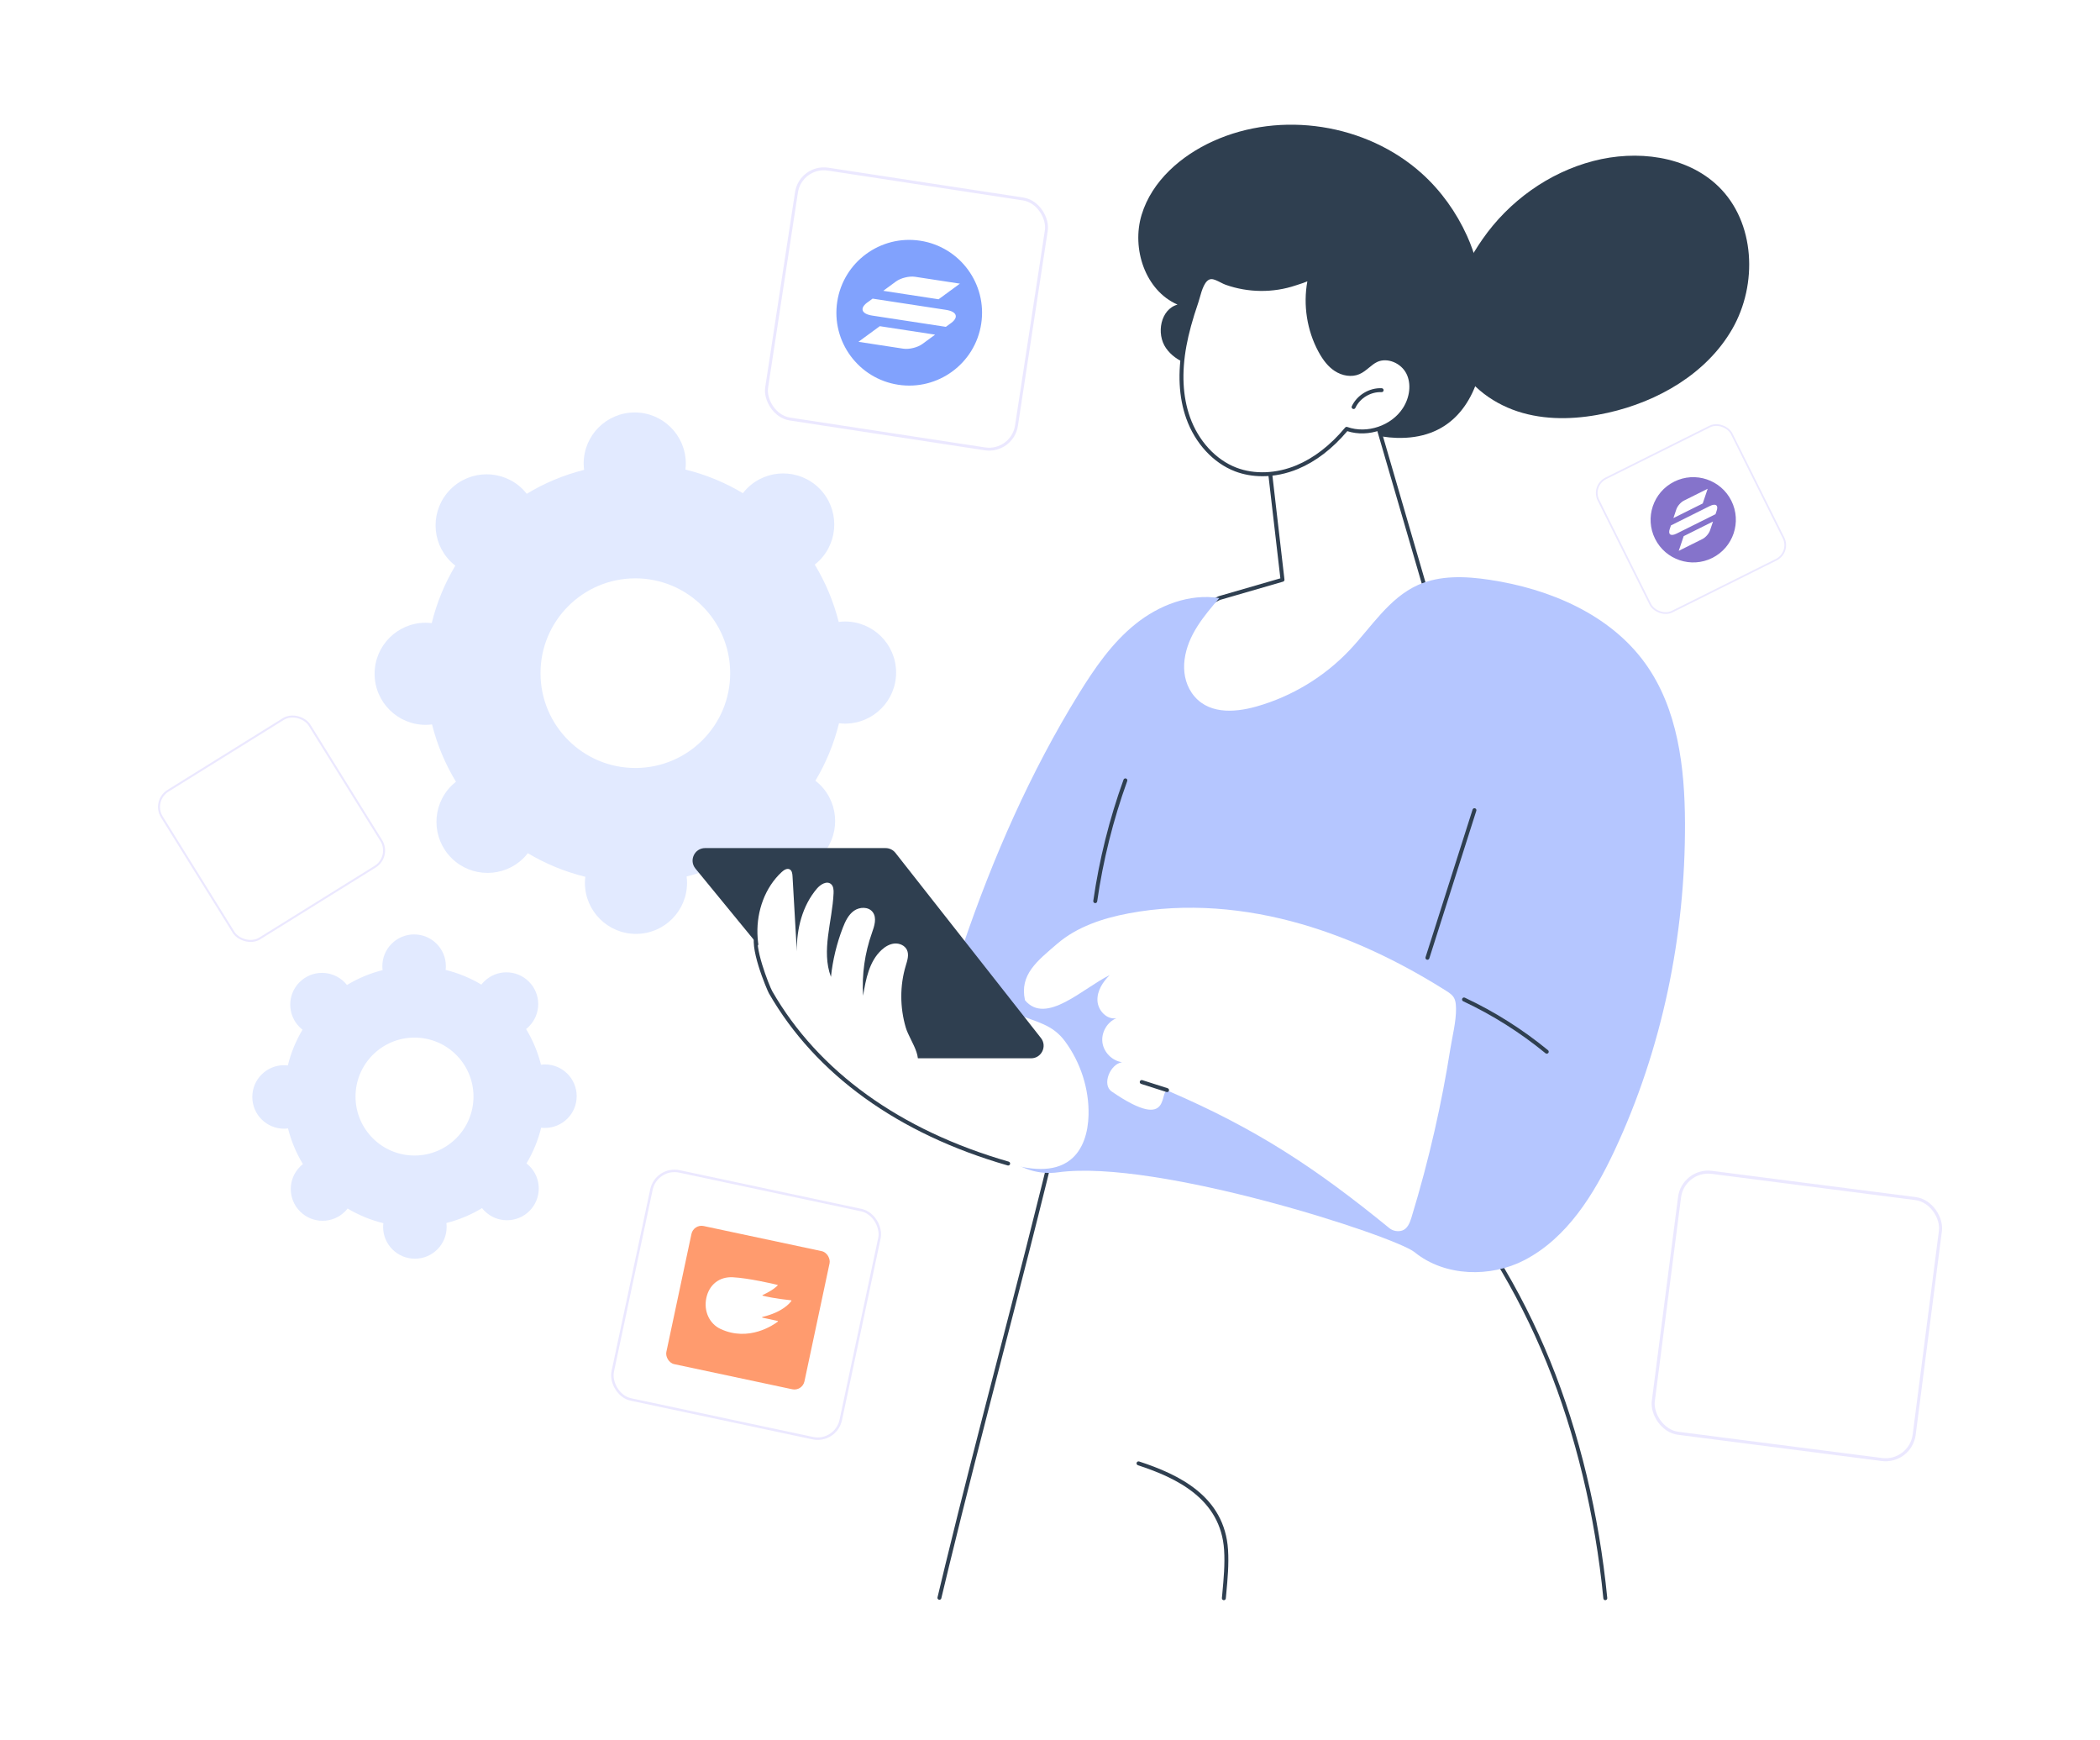 <svg xmlns="http://www.w3.org/2000/svg" xmlns:xlink="http://www.w3.org/1999/xlink" width="466" height="386" viewBox="0 0 466 386" fill="none"><path d="M187.487 137.886C187.02 137.886 186.564 137.926 186.112 137.981C184.97 133.439 183.164 129.16 180.797 125.259C181.153 124.977 181.502 124.68 181.831 124.349C186.243 119.912 186.222 112.741 181.784 108.329C177.345 103.92 170.17 103.94 165.758 108.377C165.429 108.707 165.132 109.057 164.854 109.416C160.938 107.071 156.647 105.292 152.096 104.177C152.15 103.725 152.185 103.269 152.183 102.802C152.165 96.546 147.077 91.491 140.818 91.508C134.56 91.526 129.501 96.612 129.52 102.869C129.52 103.335 129.559 103.791 129.615 104.243C125.071 105.385 120.79 107.189 116.888 109.557C116.606 109.2 116.308 108.852 115.978 108.522C111.539 104.113 104.364 104.133 99.953 108.57C95.541 113.006 95.562 120.177 100 124.589C100.332 124.917 100.68 125.213 101.041 125.493C98.696 129.407 96.915 133.696 95.8 138.247C95.348 138.193 94.892 138.158 94.426 138.16C88.167 138.178 83.108 143.264 83.127 149.521C83.146 155.777 88.233 160.832 94.492 160.815C94.958 160.815 95.415 160.776 95.867 160.72C97.009 165.262 98.814 169.541 101.182 173.443C100.825 173.725 100.477 174.023 100.148 174.353C95.736 178.789 95.757 185.96 100.195 190.372C104.634 194.781 111.809 194.761 116.221 190.324C116.55 189.995 116.847 189.644 117.124 189.286C121.041 191.63 125.332 193.409 129.883 194.524C129.829 194.976 129.793 195.432 129.796 195.899C129.814 202.154 134.902 207.21 141.16 207.193C147.419 207.175 152.478 202.089 152.459 195.833C152.459 195.366 152.42 194.91 152.364 194.458C156.908 193.316 161.189 191.512 165.091 189.145C165.373 189.501 165.671 189.849 166.001 190.179C170.439 194.589 177.615 194.568 182.026 190.131C186.438 185.695 186.417 178.524 181.979 174.112C181.647 173.785 181.299 173.488 180.938 173.208C183.283 169.294 185.063 165.005 186.179 160.454C186.631 160.508 187.087 160.543 187.553 160.541C193.812 160.523 198.871 155.437 198.852 149.181C198.833 142.926 193.746 137.87 187.487 137.886ZM141.049 170.385C129.426 170.418 119.977 161.029 119.942 149.411C119.909 137.793 129.302 128.348 140.924 128.314C152.546 128.281 161.996 137.671 162.031 149.288C162.066 160.906 152.671 170.352 141.049 170.385Z" fill="#E2EAFF"></path><path d="M120.9 236.151C120.61 236.151 120.326 236.176 120.046 236.211C119.335 233.386 118.214 230.726 116.74 228.298C116.961 228.124 117.179 227.937 117.382 227.732C120.127 224.973 120.113 220.511 117.353 217.769C114.592 215.026 110.13 215.038 107.386 217.798C107.18 218.003 106.996 218.221 106.824 218.444C104.388 216.987 101.72 215.88 98.888 215.188C98.921 214.908 98.944 214.622 98.942 214.333C98.929 210.442 95.766 207.297 91.872 207.31C87.979 207.322 84.834 210.484 84.844 214.375C84.844 214.665 84.869 214.949 84.904 215.229C82.077 215.938 79.415 217.062 76.989 218.534C76.815 218.312 76.629 218.094 76.423 217.891C73.662 215.148 69.2 215.161 66.456 217.92C63.711 220.679 63.725 225.141 66.485 227.883C66.69 228.089 66.907 228.271 67.131 228.445C65.674 230.879 64.565 233.547 63.873 236.377C63.593 236.344 63.306 236.321 63.016 236.323C59.123 236.336 55.978 239.497 55.988 243.389C56.001 247.28 59.164 250.425 63.058 250.412C63.348 250.412 63.632 250.387 63.912 250.352C64.623 253.178 65.745 255.838 67.219 258.265C66.997 258.44 66.779 258.626 66.576 258.831C63.831 261.591 63.846 266.052 66.605 268.795C69.366 271.538 73.828 271.525 76.573 268.766C76.778 268.561 76.962 268.343 77.134 268.119C79.57 269.576 82.238 270.684 85.07 271.376C85.037 271.656 85.014 271.942 85.016 272.23C85.029 276.121 88.192 279.266 92.086 279.254C95.979 279.241 99.124 276.08 99.114 272.189C99.114 271.898 99.089 271.614 99.054 271.334C101.881 270.625 104.543 269.502 106.969 268.03C107.143 268.252 107.33 268.469 107.535 268.673C110.296 271.415 114.758 271.403 117.503 268.644C120.247 265.884 120.233 261.423 117.474 258.68C117.268 258.475 117.051 258.292 116.827 258.118C118.286 255.684 119.393 253.016 120.086 250.186C120.366 250.22 120.652 250.242 120.942 250.24C124.835 250.228 127.98 247.066 127.97 243.175C127.957 239.284 124.794 236.139 120.9 236.151ZM92.019 256.364C84.79 256.385 78.913 250.545 78.892 243.32C78.872 236.095 84.714 230.22 91.943 230.199C99.172 230.178 105.049 236.018 105.07 243.243C105.091 250.468 99.249 256.344 92.019 256.364Z" fill="#E2EAFF"></path><path d="M381.305 41.344C374.218 34.492 363.121 33.234 353.58 35.713C343.646 38.294 334.819 44.665 328.974 53.071C323.756 60.576 318.882 71.255 323.282 80.18C326.096 85.887 331.747 89.887 337.871 91.613C343.995 93.34 350.555 92.975 356.767 91.585C367.913 89.092 378.687 82.901 384.389 73.003C390.091 63.105 389.516 49.283 381.305 41.344Z" fill="#2F3F50"></path><path d="M315.509 38.49C303.223 27.43 284.254 24.491 269.2 31.317C262.071 34.547 255.605 40.162 253.332 47.652C251.059 55.142 254.123 64.451 261.298 67.578C257.538 68.611 256.509 74.035 258.739 77.232C260.969 80.429 265.156 81.644 269.051 81.791C272.959 81.935 277.008 81.254 280.695 82.562C283.4 83.523 285.622 85.463 287.857 87.267C294.227 92.406 301.677 96.883 309.859 97.145C332.813 97.88 332.296 67.214 325.55 52.343C323.177 47.113 319.784 42.337 315.509 38.49Z" fill="#2F3F50"></path><path d="M207.74 357.664L234.556 250.916L325.062 269.33C345.605 296.494 353.751 329.591 356.638 357.664H207.74Z" fill="white"></path><path d="M356.226 355.015C356.004 355.015 355.814 354.846 355.792 354.62C353.985 336.196 349.629 318.105 343.195 302.304C339.929 294.281 336.031 286.577 331.609 279.402C330.483 277.579 329.308 275.76 328.113 273.996C327.887 273.663 327.655 273.28 327.409 272.874C326.543 271.443 325.465 269.661 324.171 269.396C319.62 268.458 314.893 267.495 309.717 266.451C299.757 264.441 289.624 262.429 279.823 260.485C270.669 258.668 261.201 256.791 251.894 254.916C247.074 253.945 242.254 252.968 237.436 251.977L235.464 251.57C235.337 251.544 235.228 251.519 235.135 251.497C235.073 251.483 235.008 251.467 234.956 251.457C234.915 251.535 234.857 251.657 234.806 251.768C234.508 252.413 234.358 253.247 234.211 254.054C234.136 254.472 234.065 254.866 233.973 255.243C233.397 257.615 232.816 259.986 232.229 262.354C229.72 272.497 227.175 282.419 225.017 290.789C224.095 294.366 223.17 297.943 222.244 301.519C218.348 316.577 214.321 332.147 210.587 347.517C210.014 349.872 209.447 352.23 208.886 354.587C208.831 354.823 208.595 354.967 208.361 354.91C208.127 354.854 207.98 354.618 208.038 354.385C208.599 352.024 209.166 349.668 209.738 347.309C213.474 331.933 217.504 316.359 221.4 301.299C222.326 297.723 223.251 294.146 224.173 290.569C226.331 282.201 228.874 272.281 231.383 262.142C231.97 259.773 232.55 257.405 233.127 255.033C233.212 254.682 233.282 254.299 233.355 253.895C233.51 253.035 233.67 252.143 234.015 251.398C234.37 250.631 234.544 250.456 235.335 250.641C235.42 250.661 235.521 250.684 235.64 250.708L237.61 251.114C242.426 252.103 247.244 253.08 252.064 254.052C261.369 255.927 270.835 257.803 279.99 259.621C289.79 261.565 299.924 263.577 309.885 265.586C315.062 266.631 319.791 267.594 324.343 268.534C326.01 268.876 327.197 270.839 328.152 272.416C328.392 272.813 328.618 273.187 328.832 273.5C330.033 275.274 331.216 277.103 332.348 278.939C336.796 286.153 340.716 293.9 344 301.969C350.465 317.848 354.843 336.024 356.658 354.531C356.682 354.771 356.506 354.985 356.266 355.009C356.252 355.009 356.236 355.011 356.222 355.011L356.226 355.015Z" fill="#2F3F50"></path><path d="M271.58 355.014C271.567 355.014 271.555 355.014 271.541 355.014C271.301 354.992 271.123 354.78 271.144 354.538L271.246 353.448C271.537 350.313 271.84 347.07 271.636 343.889C270.909 332.525 261.033 327.864 252.508 325.073C252.279 324.998 252.154 324.752 252.229 324.522C252.304 324.292 252.55 324.167 252.78 324.243C261.566 327.118 271.747 331.944 272.508 343.834C272.716 347.084 272.411 350.36 272.116 353.53L272.015 354.618C271.993 354.844 271.802 355.014 271.58 355.014Z" fill="#2F3F50"></path><path d="M303.353 86.231L316.754 132.24C316.754 132.24 291.174 163.768 271.895 162.526C252.619 161.283 256.21 139.462 270.573 132.688L284.594 128.627L280.412 92.562L303.351 86.23L303.353 86.231Z" fill="white"></path><path d="M273.034 162.999C272.643 162.999 272.255 162.987 271.868 162.961C264.438 162.482 259.533 158.821 258.407 152.917C256.94 145.213 262.202 136.152 270.388 132.291C270.41 132.281 270.431 132.273 270.453 132.267L284.119 128.309L279.978 92.611C279.955 92.397 280.089 92.197 280.295 92.139L303.234 85.807C303.462 85.743 303.702 85.876 303.769 86.106L317.169 132.115C317.209 132.251 317.179 132.4 317.09 132.513C316.061 133.781 292.133 162.993 273.03 162.997L273.034 162.999ZM270.731 133.098C262.906 136.806 257.872 145.433 259.265 152.754C260.324 158.316 264.821 161.631 271.924 162.089C290.013 163.257 314.172 134.667 316.269 132.14L303.054 86.766L280.89 92.882L285.028 128.575C285.052 128.787 284.921 128.985 284.715 129.045L270.729 133.096L270.731 133.098Z" fill="#2F3F50"></path><path d="M262.835 76.694C261.864 81.988 261.838 87.563 263.626 92.639C265.414 97.717 269.181 102.239 274.209 104.162C278.568 105.829 283.556 105.428 287.863 103.629C292.17 101.829 295.834 98.722 298.827 95.14C303.425 96.775 309.028 94.869 311.676 90.77C313.204 88.406 313.741 85.26 312.494 82.735C311.248 80.21 307.964 78.702 305.417 79.905C303.966 80.591 302.933 81.99 301.457 82.614C299.81 83.31 297.844 82.9 296.357 81.901C294.873 80.904 293.807 79.394 292.954 77.82C290.275 72.865 289.478 66.921 290.755 61.435C290.634 61.955 287.879 62.736 287.387 62.902C286.152 63.32 284.88 63.628 283.592 63.828C281.051 64.222 278.445 64.196 275.91 63.756C274.626 63.532 273.357 63.203 272.128 62.767C271.151 62.421 269.885 61.497 268.844 61.485C266.67 61.461 266.022 65.425 265.497 66.959C264.407 70.144 263.44 73.379 262.831 76.692L262.835 76.694Z" fill="white"></path><path d="M280.138 105.653C278.011 105.653 275.944 105.294 274.055 104.571C269.217 102.72 265.164 98.314 263.216 92.784C261.569 88.109 261.298 82.668 262.407 76.616C262.937 73.726 263.789 70.612 265.089 66.819C265.176 66.565 265.267 66.236 265.374 65.856C265.91 63.941 266.716 61.05 268.829 61.05C268.837 61.05 268.847 61.05 268.855 61.05C269.634 61.058 270.44 61.47 271.221 61.866C271.604 62.06 271.964 62.245 272.279 62.356C273.473 62.778 274.721 63.105 275.99 63.325C278.495 63.759 281.032 63.783 283.529 63.396C284.801 63.198 286.054 62.893 287.251 62.489C287.322 62.465 287.439 62.427 287.588 62.382C289.597 61.753 290.204 61.438 290.349 61.282C290.424 61.079 290.642 60.961 290.856 61.012C291.092 61.068 291.237 61.301 291.183 61.537C289.934 66.906 290.721 72.767 293.343 77.615C294.348 79.474 295.385 80.72 296.604 81.541C298.098 82.546 299.894 82.803 301.289 82.215C301.996 81.915 302.603 81.418 303.243 80.891C303.853 80.387 304.486 79.868 305.233 79.515C307.893 78.259 311.47 79.676 312.889 82.548C314.126 85.051 313.803 88.293 312.047 91.012C309.363 95.165 303.675 97.164 298.974 95.654C295.65 99.572 291.972 102.393 288.036 104.036C285.459 105.112 282.754 105.655 280.14 105.655L280.138 105.653ZM268.831 61.926C267.38 61.926 266.68 64.433 266.217 66.092C266.108 66.484 266.013 66.825 265.917 67.103C264.631 70.854 263.791 73.926 263.268 76.772C262.185 82.672 262.445 87.962 264.043 92.493C265.908 97.785 269.766 101.994 274.368 103.754C278.372 105.286 283.232 105.092 287.697 103.227C291.577 101.606 295.21 98.791 298.494 94.861C298.611 94.721 298.806 94.669 298.976 94.731C303.366 96.29 308.785 94.447 311.311 90.535C312.879 88.111 313.19 85.126 312.104 82.932C310.909 80.514 307.811 79.262 305.605 80.304C304.957 80.611 304.395 81.075 303.798 81.565C303.138 82.108 302.454 82.671 301.628 83.019C299.965 83.721 297.852 83.433 296.116 82.266C294.772 81.364 293.649 80.019 292.572 78.031C290.026 73.32 289.146 67.687 290.107 62.415C289.592 62.645 288.862 62.901 287.845 63.218C287.705 63.261 287.596 63.295 287.528 63.319C286.284 63.739 284.982 64.058 283.66 64.262C281.067 64.665 278.435 64.641 275.837 64.189C274.519 63.961 273.223 63.622 271.984 63.182C271.615 63.051 271.229 62.855 270.823 62.647C270.131 62.296 269.418 61.932 268.843 61.926C268.839 61.926 268.833 61.926 268.829 61.926H268.831Z" fill="#2F3F50"></path><path d="M306.592 86.568C304.028 86.439 301.457 87.983 300.367 90.308L306.592 86.568Z" fill="white"></path><path d="M300.368 90.746C300.306 90.746 300.243 90.732 300.183 90.704C299.965 90.601 299.87 90.341 299.973 90.123C301.141 87.636 303.878 85.997 306.617 86.132C306.858 86.144 307.043 86.35 307.031 86.59C307.019 86.831 306.811 87.014 306.573 87.004C304.183 86.883 301.785 88.318 300.764 90.494C300.691 90.653 300.532 90.746 300.368 90.746Z" fill="#2F3F50"></path><path d="M338.319 279.55C347.747 274.633 353.71 264.995 358.225 255.367C368.836 232.737 373.988 207.658 373.908 182.664C373.869 170.269 372.329 157.23 365.083 147.171C357.242 136.289 343.836 130.634 330.571 128.637C325.228 127.832 319.556 127.578 314.629 129.798C308.227 132.684 304.329 139.105 299.507 144.208C293.898 150.144 286.662 154.526 278.802 156.746C273.783 158.163 267.725 158.514 264.445 153.702C262.976 151.548 262.522 148.88 262.867 146.297C263.588 140.873 267.132 136.693 270.575 132.692C263.971 131.623 257.175 134.263 251.96 138.453C246.746 142.645 242.887 148.264 239.371 153.956C228.627 171.355 220.372 190.209 213.763 209.56C211.424 216.406 209.262 223.561 210.007 230.755C210.849 238.895 212.362 246.666 218.371 252.221C220.315 254.019 222.164 255.628 223.777 256.982C226.845 259.557 230.857 260.633 234.825 260.088C256.654 257.083 309.454 274.201 313.921 277.822C320.648 283.276 330.803 283.47 338.321 279.55H338.319Z" fill="#B5C6FF"></path><path d="M316.753 212.93C316.71 212.93 316.664 212.924 316.621 212.91C316.391 212.837 316.264 212.591 316.337 212.361L326.77 179.614C326.843 179.384 327.089 179.257 327.319 179.33C327.549 179.404 327.676 179.649 327.602 179.879L317.17 212.627C317.11 212.813 316.938 212.932 316.753 212.932V212.93Z" fill="#2F3F50"></path><path d="M243.038 200.366C243.018 200.366 242.996 200.366 242.975 200.362C242.737 200.328 242.57 200.106 242.604 199.867C243.918 190.718 246.177 181.671 249.317 172.978C249.398 172.75 249.65 172.633 249.876 172.716C250.104 172.798 250.22 173.049 250.137 173.275C247.018 181.912 244.772 190.9 243.468 199.992C243.436 200.21 243.25 200.366 243.036 200.366H243.038Z" fill="#2F3F50"></path><path d="M313.227 270.066C312.863 271.262 312.337 272.615 311.15 273.006C310.211 273.315 309.073 273.101 308.308 272.476C291.882 259.073 278.783 250.441 259.327 242.07C256.855 241.006 260.762 251.807 246.688 242.163C244.468 240.641 246.323 236.102 248.977 235.656C246.781 235.347 244.908 233.45 244.629 231.25C244.349 229.051 245.687 226.744 247.737 225.895C245.61 226.294 243.632 224.173 243.529 222.013C243.426 219.852 244.704 217.851 246.246 216.335C240.362 219.192 232.113 227.519 227.448 221.906C226.199 216.22 230.175 213.193 234.586 209.394C238.998 205.596 244.75 203.714 250.47 202.635C263.192 200.241 276.441 201.432 288.875 205.036C299.818 208.207 310.235 213.187 319.896 219.19C322.271 220.667 323.064 220.984 323.099 223.725C323.137 226.662 322.279 229.893 321.821 232.792C320.868 238.825 319.712 244.827 318.356 250.782C316.882 257.269 315.17 263.705 313.225 270.066H313.227Z" fill="white"></path><path d="M258.978 242.288C258.934 242.288 258.889 242.282 258.845 242.268L253.22 240.472C252.99 240.399 252.863 240.153 252.937 239.923C253.01 239.693 253.258 239.567 253.486 239.64L259.111 241.436C259.34 241.509 259.467 241.755 259.394 241.985C259.334 242.171 259.162 242.288 258.978 242.288Z" fill="#2F3F50"></path><path d="M343.236 233.775C343.139 233.775 343.04 233.743 342.959 233.676C337.374 229.092 331.226 225.209 324.685 222.135C324.467 222.032 324.372 221.772 324.475 221.554C324.578 221.336 324.84 221.241 325.056 221.344C331.662 224.448 337.871 228.368 343.512 233C343.698 233.153 343.726 233.428 343.571 233.614C343.486 233.72 343.359 233.775 343.232 233.775H343.236Z" fill="#2F3F50"></path><path d="M241.553 247.389C241.464 251.101 240.404 255.077 237.475 257.358C233.707 260.294 228.308 259.461 223.718 258.141C201.935 251.876 182.292 239.798 170.997 220.146C170.531 219.335 166.387 209.4 168.083 207.158C169.681 205.047 173.645 209.055 176.233 209.598C187.449 211.952 198.518 215.013 209.353 218.748C214.922 220.669 220.43 222.77 225.864 225.045C230.019 226.785 233.554 227.255 236.329 231.021C239.783 235.708 241.694 241.558 241.553 247.387V247.389Z" fill="white"></path><path d="M223.718 258.58C223.679 258.58 223.639 258.574 223.597 258.563C199.281 251.57 180.96 238.361 170.619 220.365C170.264 219.749 165.82 209.425 167.735 206.896C167.879 206.704 168.153 206.666 168.347 206.811C168.539 206.957 168.577 207.231 168.432 207.423C166.998 209.32 170.71 218.77 171.378 219.929C181.604 237.725 199.745 250.791 223.839 257.722C224.071 257.79 224.206 258.031 224.138 258.263C224.083 258.456 223.909 258.58 223.718 258.58Z" fill="#2F3F50"></path><path d="M156.473 188.156H196.518C197.372 188.156 198.179 188.549 198.706 189.219L230.988 230.292C232.423 232.117 231.123 234.793 228.8 234.793H190.14C189.306 234.793 188.517 234.418 187.988 233.774L154.321 192.701C152.833 190.885 154.125 188.154 156.473 188.154V188.156Z" fill="#2F3F50"></path><path d="M173.495 193.443C173.977 193.001 174.662 192.569 175.237 192.878C175.738 193.148 175.83 193.814 175.863 194.382C176.182 199.944 176.501 205.505 176.821 211.064C176.753 206.092 178.045 200.947 181.266 197.157C182.059 196.224 183.46 195.346 184.397 196.132C184.962 196.606 185.006 197.448 184.972 198.184C184.697 204.427 182.198 210.878 184.392 216.731C184.782 213.01 185.668 209.344 187.014 205.856C187.565 204.427 188.25 202.958 189.497 202.068C190.746 201.178 192.712 201.127 193.645 202.342C194.636 203.632 194.024 205.471 193.479 207.003C191.899 211.447 191.229 216.211 191.522 220.918C192.129 217.242 192.884 213.276 195.627 210.753C196.43 210.014 197.423 209.419 198.511 209.33C199.599 209.241 200.78 209.754 201.25 210.739C201.769 211.823 201.339 213.096 200.994 214.245C199.656 218.679 199.688 223.499 200.986 227.938C201.959 231.268 206.131 235.749 201.718 238.347C200.203 239.239 198.334 239.309 196.594 239.059C191.679 238.353 187.406 235.386 183.565 232.241C179.643 229.028 175.917 225.503 173.055 221.317C170.193 217.131 168.223 212.232 168.078 207.162C167.934 202.094 169.757 196.87 173.493 193.443H173.495Z" fill="white"></path><g opacity="0.6"><rect x="33.693" y="177.666" width="38.578" height="38.578" rx="4.225" transform="rotate(-31.874 33.693 177.666)" fill="white"></rect><rect x="33.693" y="177.666" width="38.578" height="38.578" rx="4.225" transform="rotate(-31.874 33.693 177.666)" stroke="#DED9FF" stroke-width="0.445"></rect><rect x="45.637" y="180.451" width="23.083" height="23.083" transform="rotate(-31.874 45.637 180.451)" fill="url(#pattern0_235_2652)"></rect></g><g opacity="0.6"><rect x="145.646" y="258.797" width="51.729" height="51.729" rx="5.23" transform="rotate(12.009 145.646 258.797)" fill="white"></rect><rect x="145.646" y="258.797" width="51.729" height="51.729" rx="5.23" transform="rotate(12.009 145.646 258.797)" stroke="#DED9FF" stroke-width="0.551"></rect><rect x="153.912" y="271.531" width="31.331" height="31.331" rx="2.278" transform="rotate(12.009 153.912 271.531)" fill="#FF580E"></rect><path d="M175.571 288.485C172.049 288.117 169.886 287.629 169.245 287.458C169.177 287.449 169.178 287.335 169.236 287.314C171.403 286.314 172.305 285.461 172.564 285.181C172.611 285.144 172.579 285.068 172.525 285.061C171.64 284.843 166.07 283.545 162.619 283.372C159.569 283.21 157.342 285.074 156.734 287.984C156.126 290.894 157.416 293.683 159.892 294.842C166.173 297.766 171.68 293.92 172.604 293.213C172.664 293.178 172.634 293.088 172.568 293.065L169.179 292.328C169.097 292.317 169.101 292.189 169.186 292.172C173.628 291.131 175.281 289.105 175.624 288.606C175.659 288.554 175.625 288.492 175.557 288.483L175.571 288.485Z" fill="white"></path></g><g opacity="0.6"><rect x="177.671" y="36.598" width="56.081" height="56.081" rx="6.142" transform="rotate(8.692 177.671 36.598)" fill="white"></rect><rect x="177.671" y="36.598" width="56.081" height="56.081" rx="6.142" transform="rotate(8.692 177.671 36.598)" stroke="#DED9FF" stroke-width="0.647"></rect><rect x="188.229" y="50.966" width="32.322" height="32.322" rx="16.161" transform="rotate(8.692 188.229 50.966)" fill="white"></rect><path fill-rule="evenodd" clip-rule="evenodd" d="M199.319 85.36C208.142 86.709 216.388 80.65 217.737 71.826C219.086 63.003 213.027 54.757 204.204 53.408C195.381 52.059 187.135 58.118 185.786 66.942C184.437 75.765 190.496 84.011 199.319 85.36ZM203.052 61.407C201.769 61.211 199.882 61.673 198.836 62.439L195.997 64.52L208.276 66.397L213.008 62.929L203.052 61.407ZM204.666 76.326C203.621 77.092 201.734 77.554 200.451 77.358L190.494 75.836L195.226 72.367L207.506 74.245L204.666 76.326ZM209.91 68.743L193.635 66.255L192.749 66.906C190.678 68.266 191.022 69.629 193.572 70.018L209.89 72.513L210.777 71.863C212.828 70.509 212.459 69.133 209.91 68.743Z" fill="#2D64FB"></path></g><g opacity="0.6"><rect x="353.093" y="107.745" width="33.027" height="33.027" rx="3.617" transform="rotate(-26.497 353.093 107.745)" fill="white"></rect><rect x="353.093" y="107.745" width="33.027" height="33.027" rx="3.617" transform="rotate(-26.497 353.093 107.745)" stroke="#DED9FF" stroke-width="0.381"></rect><rect x="363.051" y="111.077" width="18.916" height="18.916" rx="9.458" transform="rotate(-26.497 363.051 111.077)" fill="white"></rect><path fill-rule="evenodd" clip-rule="evenodd" d="M379.955 123.787C384.63 121.456 386.531 115.777 384.2 111.102C381.87 106.427 376.19 104.527 371.516 106.857C366.841 109.188 364.94 114.867 367.271 119.542C369.601 124.217 375.28 126.117 379.955 123.787ZM373.662 111.072C372.982 111.41 372.235 112.268 371.994 112.987L371.338 114.94L377.844 111.697L378.937 108.442L373.662 111.072ZM379.466 117.663C379.224 118.382 378.477 119.239 377.798 119.578L372.522 122.208L373.616 118.953L380.122 115.71L379.466 117.663ZM379.416 112.268L370.793 116.566L370.589 117.176C370.057 118.525 370.681 119.061 372.032 118.388L380.679 114.077L380.883 113.467C381.408 112.128 380.767 111.594 379.416 112.268Z" fill="#3416A9"></path></g><g opacity="0.6"><rect x="373.515" y="259.281" width="58.368" height="58.368" rx="6.392" transform="rotate(7.335 373.515 259.281)" fill="white"></rect><rect x="373.515" y="259.281" width="58.368" height="58.368" rx="6.392" transform="rotate(7.335 373.515 259.281)" stroke="#DED9FF" stroke-width="0.673"></rect><rect x="384.854" y="273.97" width="33.8" height="33.8" transform="rotate(7.335 384.854 273.97)" fill="url(#pattern1_235_2652)"></rect></g><defs><pattern id="pattern0_235_2652" patternContentUnits="objectBoundingBox" width="1" height="1"><use xlink:href="#image0_235_2652" transform="scale(0.002)"></use></pattern><pattern id="pattern1_235_2652" patternContentUnits="objectBoundingBox" width="1" height="1"><use xlink:href="#image1_235_2652" transform="scale(0.003)"></use></pattern><image id="image0_235_2652" width="512" height="512"></image><image id="image1_235_2652" width="300" height="300"></image></defs></svg>